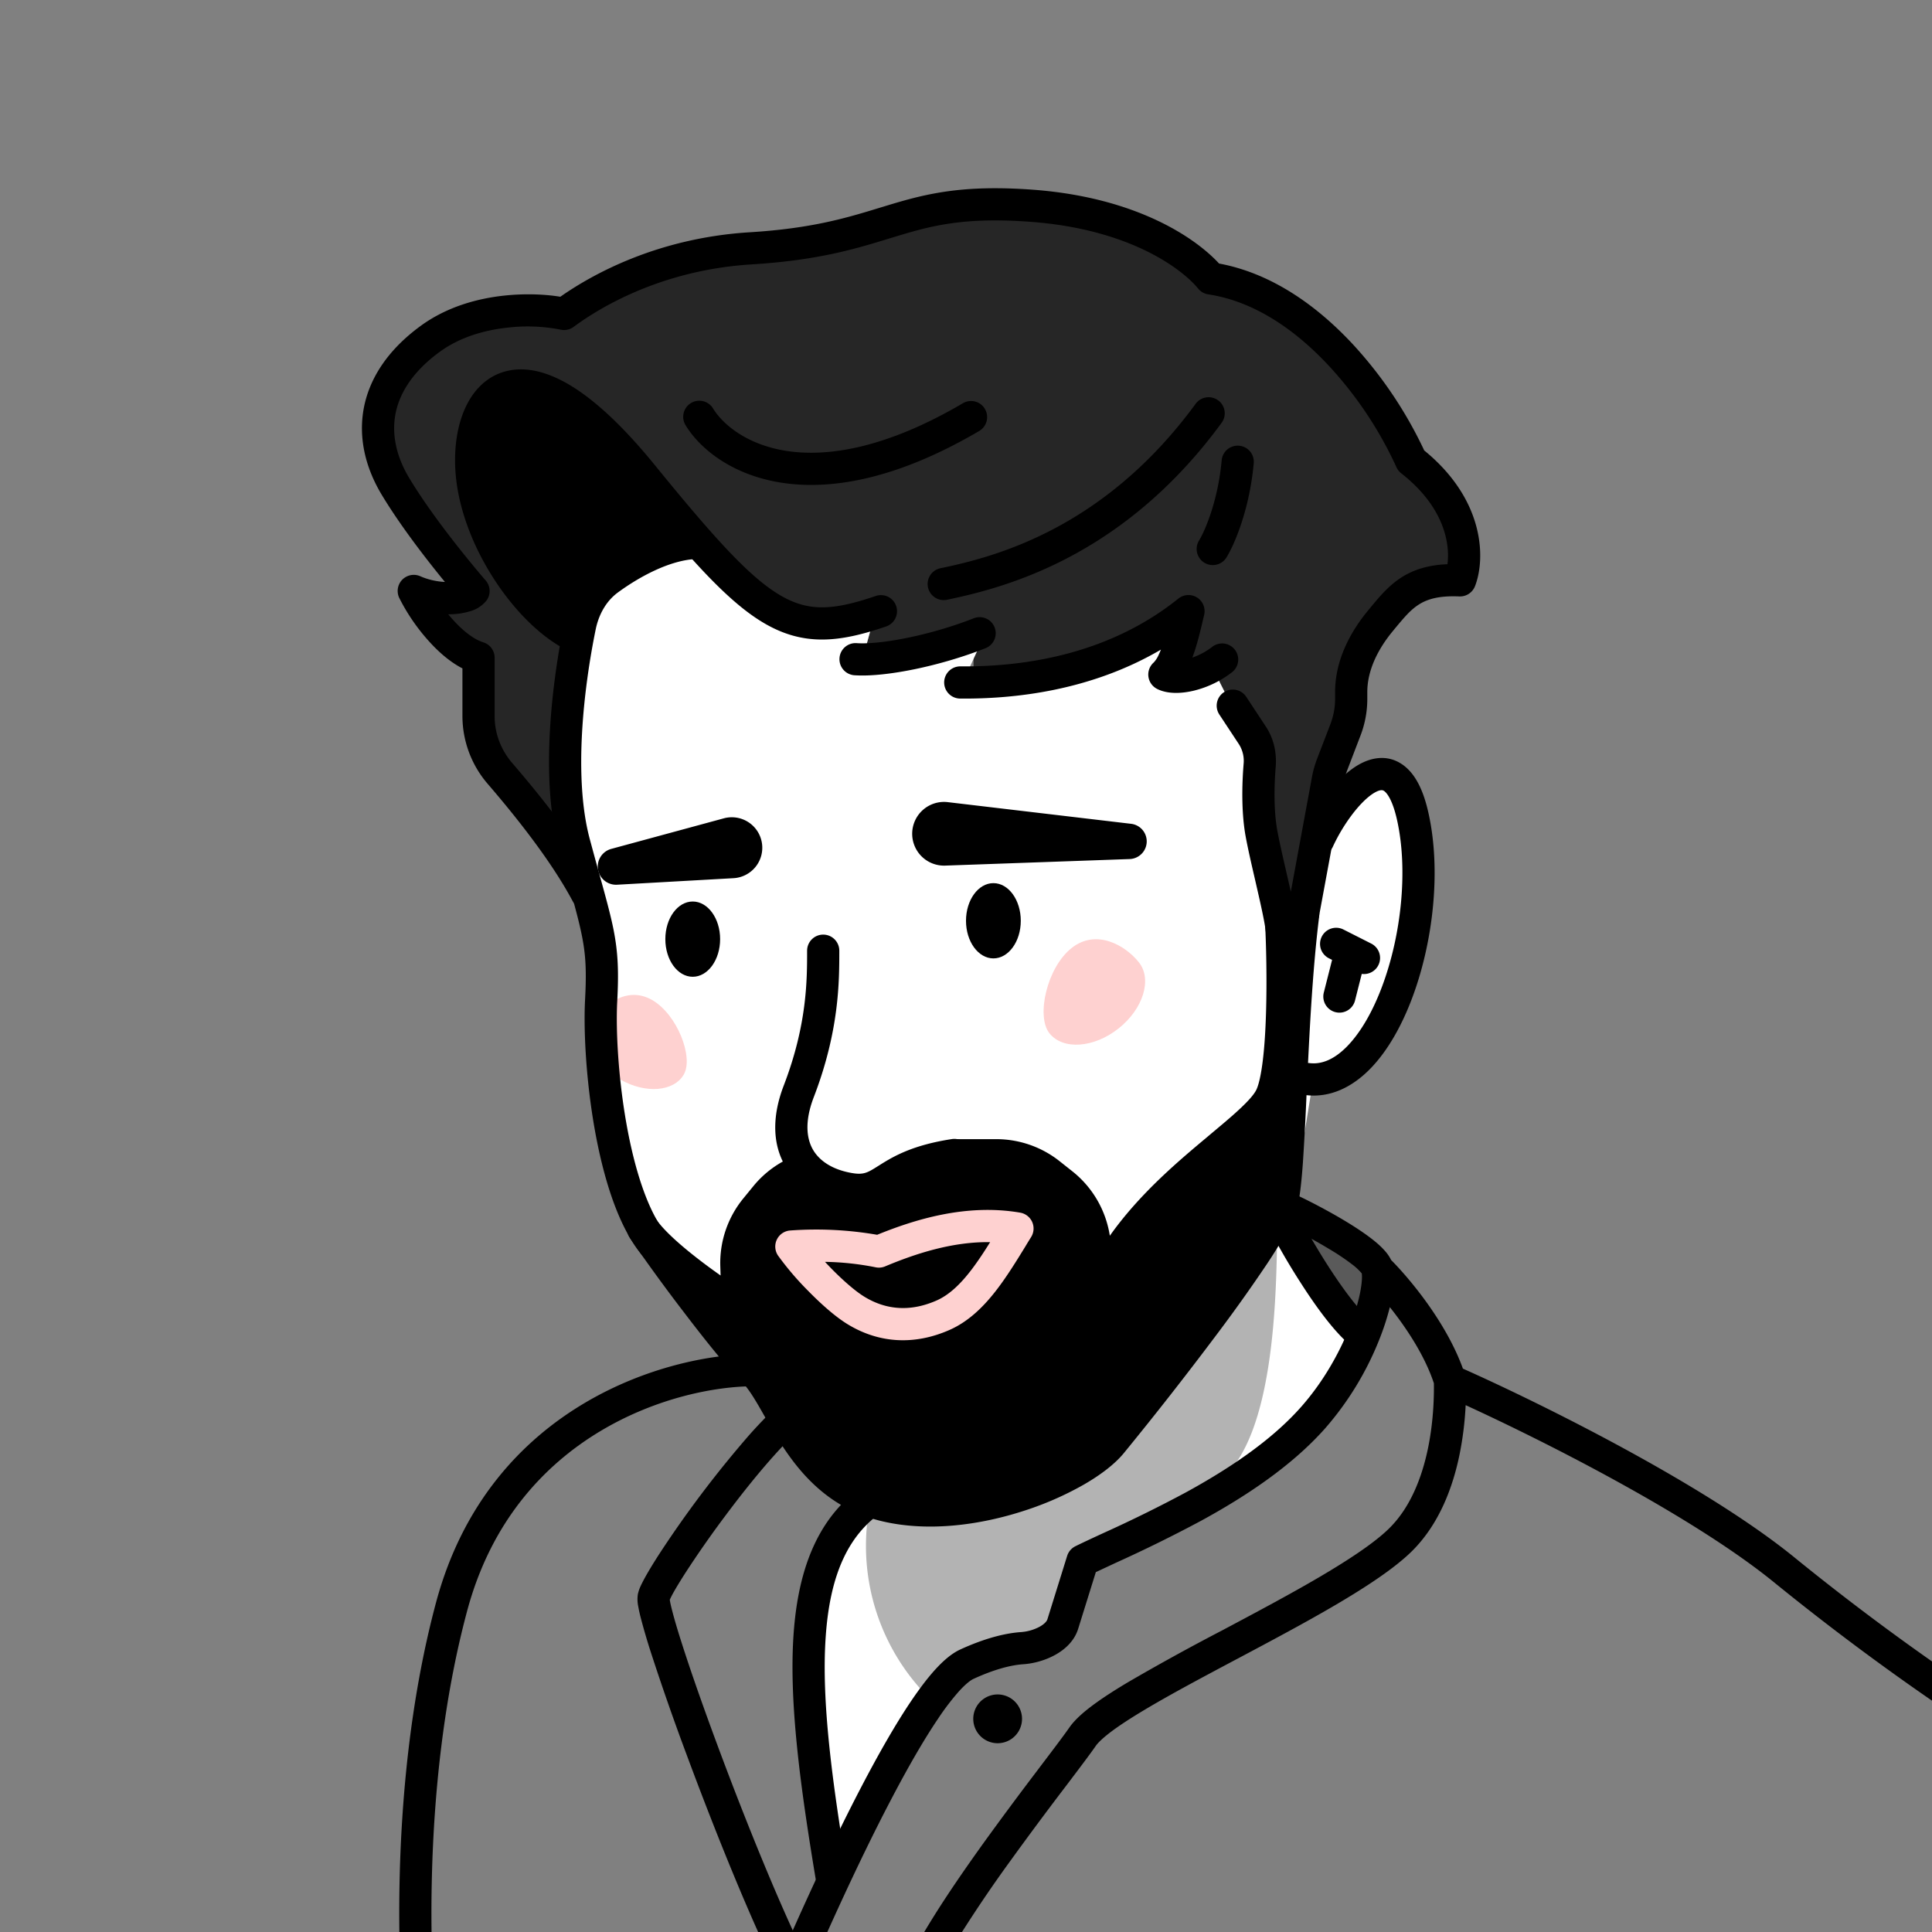 <svg xmlns="http://www.w3.org/2000/svg" width="45" height="45" fill="none"><rect width="100%" height="100%" fill="#808080" stroke="none"/><g clip-path="url(#a)"><path fill="#000" fill-opacity=".7" d="m11.043 17.231 2.29 3.063c-.35-.823-.145-4.015 0-5.507-1.39-.901-2.084-2.651-2.29-4.041-.206-1.39.618-1.699 1.493-1.699.875 0 3.32 3.166 4.787 4.607 1.174 1.153 2.53.927 3.063.67l-.31 1.029c.721 0 2.034-.378 2.6-.566v1.055c2.018.288 4.084-.892 4.865-1.519l-.335 1.364 1.004-.205.412.875c.145.137.463.468.566.694.129.284.18 1.159.206 1.802.02.515.472 2.188.695 2.96.309-1.244.967-3.866 1.132-4.401.206-.67-.103-.695.49-2.368.473-1.338 1.758-1.656 2.341-1.647.288-1.441-.738-2.454-1.287-2.78-.926-2.862-3.423-3.955-4.555-4.144-2.265-2.085-5.096-1.982-7.258-1.39-2.162.592-3.217.695-4.684.798-1.174.082-2.6.978-3.166 1.416-2.6-.464-3.397.438-4.195 1.93-.638 1.194 1.021 3.449 1.93 4.427l-1.132.232 1.338 1.467v1.878Z"/><path fill="#fff" d="m31.621 31.023-1.631-2.207.57-3.505c1.083-.47 2.037-1.357 2.302-3.446.266-2.089-.053-3.262-.585-3.712-.425-.36-.968.273-1.186.634l-1.101 2.23-1.262-4.498-.444-.88h-.875l.286-1.331c-1.328 1.194-3.859 1.561-5.276 1.595l.491-1.063-2.822.531.286-1.063c-.095.095-.487.274-1.289.225-1.002-.061-1.444-.427-2.547-1.387-.883-.768-2.566.083-2.988.96-.085.433-.277 1.827-.362 3.939-.107 2.64.916 3.236.894 5.92-.017 2.145.586 3.936.89 4.563l4.836 6.595c-.288.496-.723 1.983-.95 3.29-.238 1.363.213 3.902.405 5.725.224-.608.478-.88 1.322-2.606.845-1.728 1.792-2.64 2.16-2.88l2.07-.649.458-1.58c.288-.145 2.049-.947 3.853-2.137 1.804-1.19 2.415-2.67 2.495-3.263Z"/><path fill="#FED1D0" d="M15.927 25.027c-.231.401-.893.454-1.478.117s-.872-.935-.64-1.337c.23-.401.795-.852 1.38-.515.585.336.97 1.333.738 1.735Zm8.515-.962c.313.396 1.034.347 1.61-.109.575-.455.789-1.145.476-1.54-.313-.396-.992-.791-1.568-.335-.576.455-.83 1.59-.518 1.984Z"/><path fill="#000" fill-rule="evenodd" d="M16.57 12.628a.375.375 0 0 1-.357.392c-.608.029-1.308.404-1.82.779-.266.195-.444.501-.518.86-.275 1.34-.527 3.444-.136 4.893.08.295.15.554.215.787.155.558.266.961.337 1.317.104.529.123.967.085 1.675-.034.657.022 1.753.213 2.832.194 1.097.513 2.088.95 2.603a.375.375 0 1 1-.572.485c-.577-.68-.92-1.85-1.117-2.958-.199-1.127-.26-2.28-.223-3.002.036-.67.017-1.041-.072-1.489-.065-.328-.165-.69-.314-1.23l-.226-.824c-.44-1.633-.152-3.887.126-5.24.103-.504.365-.99.809-1.314.544-.4 1.393-.884 2.228-.923.207-.01.382.15.392.357Z" clip-rule="evenodd"/><path fill="#000" d="M17.537 31.92c-.55-.522-2.095-2.605-2.554-3.294.47.669 1.856 1.579 2.198 1.808l-.03-.956a2 2 0 0 1 .452-1.327l.233-.285a2 2 0 0 1 .816-.595l.924-.363.623.45.473-.45h2.532a2 2 0 0 1 1.241.431l.298.236a2 2 0 0 1 .76 1.569v1.035c.985-2.435 3.707-3.78 4.106-4.65.319-.697.28-3.089.232-4.02l.513-.211c-.327 2.634-.28 5.991-.513 6.774-.29.979-3.268 4.705-3.957 5.539-.689.834-3.257 1.929-5.25 1.458-1.994-.472-2.408-2.497-3.097-3.15Z"/><path fill="#000" fill-rule="evenodd" d="M30.581 21a.37.37 0 0 1 .145.344c-.161 1.3-.23 2.783-.29 4.052l-.002.049a69.424 69.424 0 0 1-.087 1.636c-.033.458-.075.856-.146 1.098a2.935 2.935 0 0 1-.258.561 11.49 11.49 0 0 1-.433.7 37.086 37.086 0 0 1-1.198 1.68 83.36 83.36 0 0 1-2.139 2.73c-.212.257-.545.508-.932.731a7.386 7.386 0 0 1-1.377.604c-1.015.332-2.23.505-3.317.248-1.124-.265-1.795-.973-2.261-1.66-.185-.272-.343-.55-.482-.794l-.097-.17c-.17-.295-.3-.497-.428-.617-.301-.286-.844-.963-1.351-1.629a40.627 40.627 0 0 1-1.257-1.729.375.375 0 0 1 .62-.423c.196.28.616.644 1.065.985.147.112.293.217.428.313l-.007-.22a2.375 2.375 0 0 1 .536-1.575l.233-.285c.257-.315.59-.558.969-.707l.924-.363a.375.375 0 0 1 .357.045l.37.267.247-.235a.375.375 0 0 1 .259-.103h2.532c.535 0 1.055.18 1.474.512l.298.236c.474.375.783.913.874 1.502.504-.712 1.116-1.305 1.678-1.798.217-.19.43-.368.626-.532l.041-.035c.181-.152.347-.29.495-.42.336-.295.517-.492.578-.626.053-.117.106-.346.146-.68.039-.32.062-.702.074-1.096.024-.79.003-1.61-.021-2.067a.375.375 0 0 1 .231-.366l.513-.212a.375.375 0 0 1 .37.049Zm-.929 5.112a5.604 5.604 0 0 1-.467.45c-.155.136-.328.28-.507.43l-.043.036c-.197.164-.402.337-.612.52-.843.741-1.714 1.638-2.173 2.772a.375.375 0 0 1-.723-.141v-1.035c0-.497-.227-.967-.616-1.275l-.298-.235a1.625 1.625 0 0 0-1.009-.351h-2.383l-.364.346a.375.375 0 0 1-.477.032l-.457-.33-.734.29a1.624 1.624 0 0 0-.663.483l-.233.285a1.625 1.625 0 0 0-.366 1.078l.029.956a.375.375 0 0 1-.504.363c.311.39.581.708.743.862.218.206.398.502.561.785l.106.186c.138.241.278.487.444.733.411.606.944 1.146 1.814 1.352.906.214 1.973.075 2.912-.231.466-.153.89-.343 1.234-.541.35-.202.597-.4.729-.56a82.793 82.793 0 0 0 2.117-2.7 36.43 36.43 0 0 0 1.173-1.646c.162-.245.3-.466.404-.652a2.29 2.29 0 0 0 .193-.408c.044-.15.083-.466.117-.94.02-.27.037-.577.053-.914Z" clip-rule="evenodd"/><path fill="#000" fill-rule="evenodd" d="M31.494 18.972a4.143 4.143 0 0 0-.443.736.375.375 0 1 1-.68-.315c.131-.285.315-.597.526-.875.206-.272.459-.538.737-.7.282-.165.662-.257 1.017-.02.314.209.505.615.621 1.14.298 1.335.11 2.995-.375 4.294-.243.651-.571 1.239-.976 1.656-.407.418-.926.694-1.521.617a.375.375 0 1 1 .096-.744c.283.037.581-.081.887-.396.308-.317.59-.802.811-1.395.444-1.189.607-2.7.346-3.87-.106-.477-.241-.636-.304-.678-.023-.015-.074-.044-.224.043-.155.091-.337.269-.518.507Z" clip-rule="evenodd"/><path fill="#fff" d="M18.605 25.418c.57-1.48.484-2.724.57-3.274l3.216 4.64c-1.68.257-1.747 1.048-2.59.911-1.053-.17-1.697-.974-1.196-2.277Z"/><path fill="#FED1D0" fill-rule="evenodd" d="M23.062 28.932c-.894-.013-1.754.275-2.447.565a.374.374 0 0 1-.224.02 6.516 6.516 0 0 0-1.176-.126l.136.143c.274.28.562.534.78.668.532.326 1.1.346 1.684.089.29-.128.553-.376.815-.72.15-.198.292-.413.432-.639Zm-2.63-.172c.863-.351 2.068-.732 3.33-.515a.375.375 0 0 1 .255.568c-.046.074-.093.15-.14.229-.2.325-.415.675-.651.984-.293.385-.65.748-1.108.95-.789.349-1.62.331-2.38-.135-.298-.183-.637-.49-.923-.783a6.843 6.843 0 0 1-.693-.813.375.375 0 0 1 .277-.584 8.316 8.316 0 0 1 2.034.1Z" clip-rule="evenodd"/><path fill="#000" fill-rule="evenodd" d="M19.174 21.769c.207 0 .375.168.375.375 0 .713 0 1.863-.594 3.409-.222.578-.167.977-.013 1.236.158.264.468.463.919.536.158.026.245.01.314-.014.081-.028.156-.075.299-.165l.027-.017c.323-.203.768-.46 1.671-.598a.375.375 0 0 1 .113.742c-.776.118-1.124.327-1.384.49l-.042.027c-.122.077-.269.17-.435.229a1.34 1.34 0 0 1-.683.047c-.602-.098-1.14-.386-1.443-.892-.305-.512-.322-1.165-.043-1.89.544-1.416.544-2.457.544-3.14 0-.207.168-.375.375-.375Zm1.554-17.002c.864-.26 1.715-.467 3.323-.349 2.417.178 3.794 1.123 4.343 1.72 1.262.234 2.315 1.02 3.113 1.877a9.774 9.774 0 0 1 1.666 2.477c1.422 1.16 1.428 2.535 1.182 3.163a.375.375 0 0 1-.366.237c-.482-.021-.75.067-.94.188-.196.124-.34.298-.554.554l-.044.054c-.364.436-.604.933-.604 1.432v.16c0 .29-.053.578-.157.849l-.314.82a1.63 1.63 0 0 0-.08.287l-.572 3.096a.375.375 0 0 1-.1.194l-.49.503a.375.375 0 0 1-.643-.24c-.01-.185-.09-.566-.196-1.027l-.061-.267c-.084-.363-.17-.736-.222-1.022-.102-.562-.083-1.229-.046-1.68a.721.721 0 0 0-.108-.457l-.455-.69a.375.375 0 1 1 .626-.413l.455.69c.187.283.255.615.23.932-.036.428-.049 1.019.036 1.484.048.266.129.615.212.977a146.348 146.348 0 0 1 .104.453l.492-2.669c.026-.143.066-.283.117-.419l.315-.82c.07-.186.107-.383.107-.582v-.159c0-.737.35-1.399.777-1.912l.058-.07c.195-.236.414-.5.715-.692.287-.181.627-.287 1.067-.304.061-.463-.06-1.322-1.078-2.119a.375.375 0 0 1-.112-.145 8.955 8.955 0 0 0-1.567-2.352c-.767-.826-1.725-1.505-2.815-1.67a.375.375 0 0 1-.235-.134c-.326-.404-1.52-1.38-3.91-1.556-1.496-.11-2.254.078-3.053.319l-.232.07c-.771.237-1.653.508-3.204.603-2.114.131-3.557 1.018-4.146 1.455a.375.375 0 0 1-.31.064 3.989 3.989 0 0 0-1.219-.047c-.537.056-1.115.218-1.591.565-.624.455-.932.953-1.028 1.434-.095.482.013.997.317 1.504.53.882 1.368 1.907 1.782 2.388a.375.375 0 0 1 .016.47.75.75 0 0 1-.383.247 1.669 1.669 0 0 1-.507.069l.07.082c.252.29.518.5.748.572a.375.375 0 0 1 .264.358v1.366c0 .397.147.782.411 1.089.624.724 1.51 1.817 2.066 2.858a.375.375 0 1 1-.662.353c-.514-.962-1.353-2.002-1.972-2.722a2.422 2.422 0 0 1-.593-1.578v-1.117c-.322-.166-.605-.43-.827-.685a4.553 4.553 0 0 1-.644-.955.375.375 0 0 1 .49-.506c.188.083.392.124.573.133-.45-.55-1.05-1.328-1.475-2.036-.379-.632-.548-1.335-.41-2.036.14-.703.579-1.352 1.322-1.894.617-.45 1.336-.64 1.954-.705.514-.054.98-.025 1.297.028.73-.512 2.252-1.369 4.411-1.502 1.461-.09 2.273-.34 3.032-.572l.234-.071Zm-9.963 8.738Zm-.61 23.825c1.243-4.639 5.452-5.791 7.397-5.791a.375.375 0 1 1 0 .75c-1.76 0-5.552 1.053-6.672 5.235-1.102 4.113-.884 8.76-.604 10.869l8.607-.354a.375.375 0 0 1 .03.75l-8.945.367a.375.375 0 0 1-.386-.317c-.308-1.977-.626-7.03.573-11.509Zm10.652-2.715a.375.375 0 0 1-.128.515c-.913.55-1.35 1.537-1.448 3.012-.1 1.481.15 3.366.523 5.59a.375.375 0 1 1-.74.124c-.371-2.217-.637-4.183-.532-5.764.106-1.586.593-2.871 1.81-3.605a.375.375 0 0 1 .515.128Z" clip-rule="evenodd"/><path fill="#000" fill-rule="evenodd" d="M19.053 32.539a.375.375 0 0 1-.12.517c-.219.136-.536.436-.907.85-.364.406-.754.894-1.116 1.378a24.4 24.4 0 0 0-.937 1.338c-.122.19-.22.351-.29.476a2.28 2.28 0 0 0-.083.164l.004.022c.008.052.025.126.05.223.049.193.126.456.228.773.202.634.494 1.468.828 2.367.668 1.801 1.497 3.84 2.102 5.04a.375.375 0 0 1-.67.337c-.625-1.238-1.465-3.31-2.135-5.116a58.113 58.113 0 0 1-.84-2.4 14.881 14.881 0 0 1-.24-.816 3.616 3.616 0 0 1-.063-.285.801.801 0 0 1-.007-.275.914.914 0 0 1 .068-.197c.028-.06.063-.128.103-.2.08-.145.188-.322.315-.52a25.381 25.381 0 0 1 2.124-2.809c.374-.418.753-.79 1.07-.987a.375.375 0 0 1 .516.12Z" clip-rule="evenodd"/><path fill="#000" fill-rule="evenodd" d="M29.687 28.018a.375.375 0 0 1 .495-.19c.192.085.695.337 1.164.62.235.142.472.299.66.451.094.076.184.158.257.243a.92.92 0 0 1 .139.206c.439.442 1.283 1.453 1.672 2.53 1.805.804 5.67 2.713 7.762 4.43a57.15 57.15 0 0 0 5.309 3.825.375.375 0 0 1 .167.402l-2.236 9.793a.375.375 0 0 1-.388.29l-26.749-1.572a.375.375 0 0 1-.346-.446l.558-2.898a.376.376 0 0 1 .024-.079c.394-.906 1.124-2.543 1.896-4.02.385-.737.785-1.442 1.162-1.999.189-.278.376-.526.558-.725.176-.192.37-.365.577-.46.56-.256 1.034-.379 1.419-.405a1.09 1.09 0 0 0 .414-.117c.135-.072.183-.142.195-.18l.46-1.477a.378.378 0 0 1 .194-.226c.193-.095.416-.198.661-.311a31.41 31.41 0 0 0 1.906-.94c.993-.543 1.99-1.203 2.688-1.993.534-.604.915-1.3 1.148-1.906.117-.303.194-.577.235-.799.038-.21.04-.342.03-.405a1.31 1.31 0 0 0-.184-.179 5.348 5.348 0 0 0-.576-.39 11.84 11.84 0 0 0-1.08-.578.375.375 0 0 1-.191-.495Zm3.71 4.198c-.212-.642-.641-1.288-1.025-1.77a5.822 5.822 0 0 1-.219.687 7.158 7.158 0 0 1-1.286 2.134c-.785.887-1.87 1.597-2.89 2.154a33.1 33.1 0 0 1-1.982.977l-.471.22-.412 1.322c-.095.304-.338.502-.56.619-.226.12-.487.189-.715.204-.272.018-.655.109-1.157.339-.07.031-.182.115-.336.283a5.726 5.726 0 0 0-.49.64c-.354.522-.739 1.2-1.118 1.926-.749 1.432-1.46 3.024-1.857 3.934l-.469 2.437 26.005 1.53 2.107-9.225a58.54 58.54 0 0 1-5.162-3.74c-1.879-1.542-5.315-3.284-7.222-4.158a7.666 7.666 0 0 1-.14 1.138c-.153.756-.47 1.638-1.129 2.28-.399.388-1.034.806-1.74 1.222-.712.419-1.527.852-2.31 1.268l-.012.006c-.792.421-1.548.823-2.151 1.184-.301.18-.557.345-.756.493-.206.154-.325.27-.377.345-.128.185-.366.5-.658.886l-.137.18a85.668 85.668 0 0 0-1.209 1.632 31.309 31.309 0 0 0-1.189 1.759c-.348.564-.604 1.05-.717 1.397a.375.375 0 0 1-.713-.231c.143-.439.439-.988.792-1.56.357-.579.789-1.205 1.218-1.803a86.37 86.37 0 0 1 1.22-1.646l.136-.18c.296-.39.522-.69.64-.86.125-.18.325-.356.546-.52.228-.17.508-.35.82-.536a52.563 52.563 0 0 1 2.183-1.202l.002-.001c.79-.42 1.594-.847 2.291-1.257.705-.415 1.27-.794 1.598-1.114.505-.49.777-1.202.918-1.891.13-.64.138-1.22.134-1.502ZM11.543 9.763c-.124.243-.194.58-.194.96 0 .742.293 1.565.736 2.276.446.716 1.008 1.262 1.49 1.49a.375.375 0 1 1-.32.678c-.658-.31-1.317-.985-1.806-1.77-.493-.791-.85-1.751-.85-2.674 0-.46.083-.923.277-1.302.195-.383.519-.702.988-.792.457-.089.968.056 1.515.406.548.352 1.17.935 1.872 1.797 1.39 1.707 2.211 2.616 2.923 3.034.337.198.642.28.973.28.341 0 .73-.087 1.238-.26a.375.375 0 1 1 .24.71c-.534.183-1.015.3-1.478.3-.474 0-.91-.123-1.353-.384-.852-.5-1.761-1.532-3.124-3.207-.675-.829-1.24-1.345-1.696-1.638-.46-.295-.773-.34-.968-.302-.184.036-.341.16-.463.398Zm16.34 4.155a.375.375 0 0 1 .164.404l-.023.096c-.04.17-.1.435-.181.692a4.6 4.6 0 0 1-.07.206 1.62 1.62 0 0 0 .469-.255.375.375 0 0 1 .465.588 2.37 2.37 0 0 1-.9.438c-.275.066-.604.086-.854-.04a.375.375 0 0 1-.08-.617.617.617 0 0 0 .114-.177c.018-.037.036-.079.053-.122-1.644.964-3.424 1.151-4.677 1.14a.375.375 0 1 1 .007-.75c1.403.012 3.412-.241 5.077-1.579.125-.1.3-.11.436-.024Zm-4.717.694a.375.375 0 0 1-.211.486c-1.065.42-2.331.675-3.037.631a.375.375 0 1 1 .047-.748c.553.034 1.703-.182 2.715-.58a.375.375 0 0 1 .486.21Z" clip-rule="evenodd"/><path fill="#000" d="m14.235 19.773 2.615-.71a.71.71 0 1 1 .226 1.392l-2.706.152a.425.425 0 0 1-.135-.834Zm12.11-.585-4.281-.506a.742.742 0 1 0-.06 1.48l4.307-.153a.412.412 0 0 0 .034-.821Z"/><path fill="#000" fill-rule="evenodd" d="M30.282 29.858a15.212 15.212 0 0 1-.813-1.425l.677-.322c.12.251.417.794.767 1.343.359.561.74 1.074 1.026 1.308l-.475.58c-.389-.318-.827-.927-1.182-1.484Z" clip-rule="evenodd"/><path fill="#000" d="M32.082 29.485c-.3-.601-1.779-1.292-2.33-1.43l-.864 1.698-3.224 4.4-2.78.976h-2.652l-.04.409a5 5 0 0 0 1.36 3.92l.158.166.971-.932 1.943-.498.625-1.854c.552-.113 2.767-.978 3.639-2.42.871-1.444.839-4.357.864-5.334l2.03 2.59.3-1.69Z" opacity=".3"/><path fill="#000" d="M23.776 21.447c0-.485-.285-.877-.638-.877-.352 0-.638.392-.638.877 0 .484.286.876.638.876.352 0 .638-.392.638-.876Zm-7.003.427c0-.484-.286-.876-.638-.876-.353 0-.638.392-.638.876 0 .485.285.877.638.877.352 0 .638-.393.638-.877ZM11.039 10.76c0 2.027 1.561 3.467 2.342 3.933.637-1.685 2.142-2.087 2.814-2.077-.972-1.095-3.014-3.333-3.403-3.521-.486-.236-1.753-.87-1.753 1.665Z"/><path fill="#000" fill-rule="evenodd" d="M30.787 21.815a.375.375 0 0 1 .504-.165l.648.328a.375.375 0 0 1-.221.706l-.157.62a.375.375 0 0 1-.727-.185l.193-.762-.076-.038a.375.375 0 0 1-.164-.504ZM22.94 9.525a.375.375 0 0 1-.133.514c-1.91 1.121-3.437 1.382-4.591 1.206-1.15-.175-1.902-.78-2.243-1.333a.375.375 0 1 1 .638-.394c.22.357.774.842 1.717.986.94.143 2.295-.052 4.1-1.112a.375.375 0 0 1 .513.133Zm5.433-.201a.375.375 0 0 1 .081.524c-2.3 3.141-5.063 3.843-6.398 4.122a.375.375 0 0 1-.154-.734c1.257-.262 3.805-.906 5.947-3.831a.375.375 0 0 1 .524-.08Zm.49 1.058a.375.375 0 0 1 .339.408c-.098 1.076-.448 1.89-.634 2.193a.375.375 0 1 1-.64-.393c.124-.2.44-.902.527-1.868a.375.375 0 0 1 .408-.34Z" clip-rule="evenodd"/><path fill="#000" d="M23.805 40.035a.568.568 0 1 1-1.136 0 .568.568 0 0 1 1.136 0Z"/></g><defs><clipPath id="a"><path fill="#fff" d="M45 0H0v45h45z"/></clipPath></defs></svg>